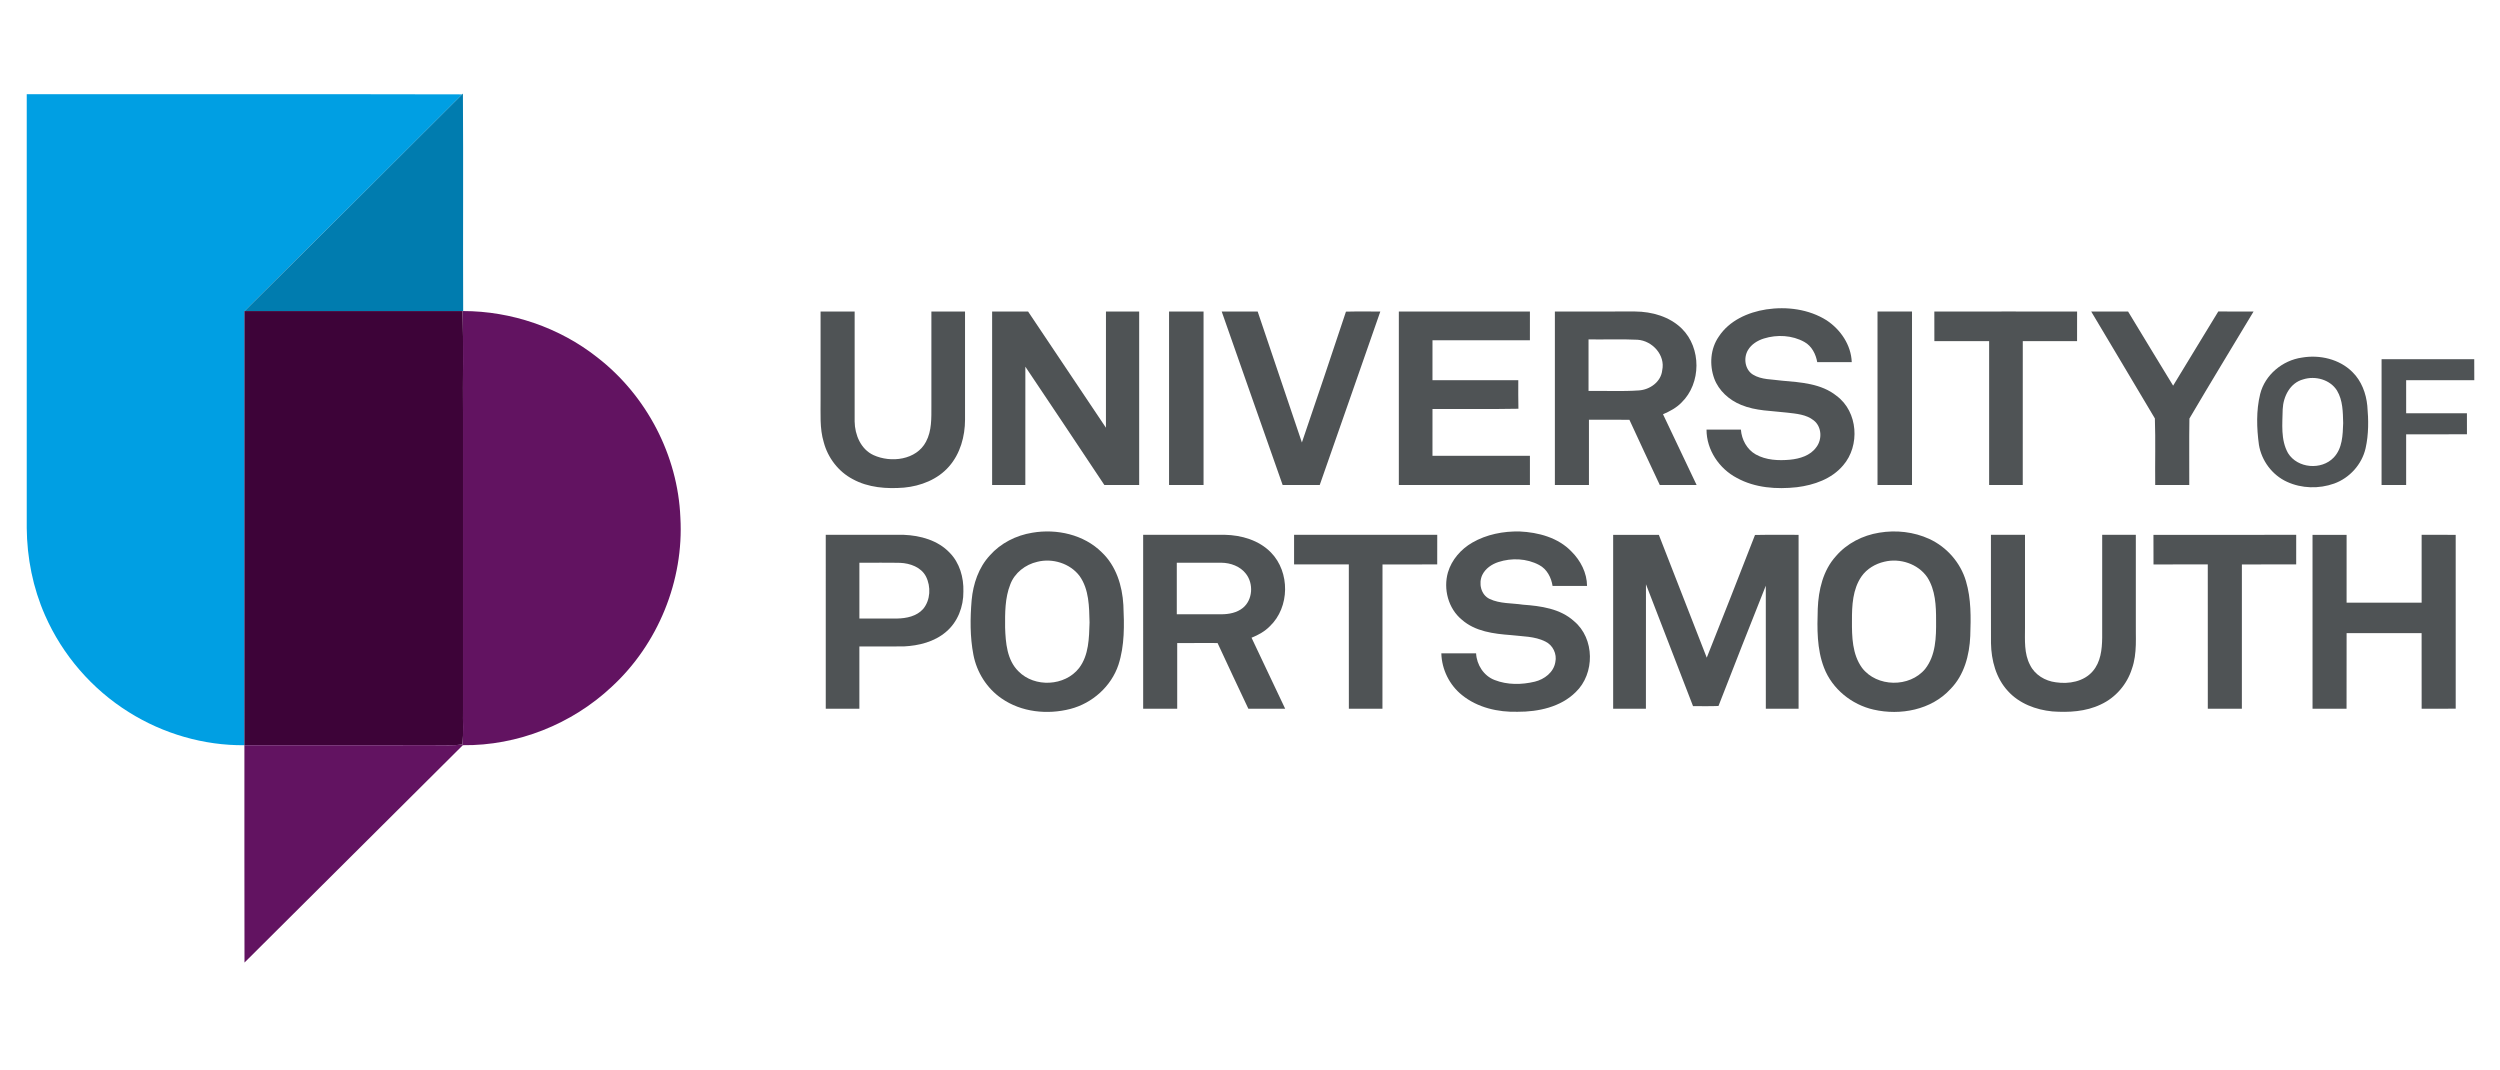 <svg width="187" height="80" viewBox="0 0 187 80" fill="none" xmlns="http://www.w3.org/2000/svg">
<g clip-path="url(#clip0_12989_84228)">
<path d="M2 7.048C12.857 7.056 23.713 7.032 34.569 7.059C29.154 12.474 23.727 17.878 18.292 23.271C18.286 34.095 18.292 44.919 18.289 55.742C15.248 55.773 12.21 54.885 9.639 53.271C6.882 51.553 4.669 48.991 3.368 46.023C2.461 43.97 2.018 41.727 2 39.487V7.048Z" fill="#009FE3"/>
<path d="M34.566 7.059L34.626 7C34.662 12.422 34.623 17.845 34.645 23.267H34.605C29.167 23.271 23.727 23.265 18.289 23.271C23.725 17.877 29.151 12.473 34.566 7.059Z" fill="#007CAF"/>
<path d="M132.116 23.143C133.649 22.912 135.302 23.123 136.63 23.959C137.679 24.653 138.466 25.811 138.511 27.089C137.649 27.094 136.788 27.092 135.929 27.09C135.826 26.493 135.521 25.887 134.974 25.582C134.058 25.069 132.929 25.012 131.936 25.321C131.462 25.47 131.007 25.75 130.749 26.185C130.399 26.768 130.514 27.64 131.115 28.018C131.762 28.416 132.556 28.366 133.285 28.474C134.699 28.599 136.236 28.685 137.387 29.619C138.982 30.804 139.144 33.337 137.868 34.808C137.017 35.823 135.687 36.286 134.404 36.444C132.889 36.61 131.28 36.499 129.924 35.753C128.595 35.062 127.645 33.65 127.648 32.136C128.504 32.133 129.362 32.136 130.219 32.135C130.275 32.88 130.664 33.615 131.329 33.991C132.101 34.424 133.029 34.465 133.893 34.386C134.625 34.314 135.418 34.079 135.861 33.45C136.311 32.867 136.27 31.92 135.672 31.45C135.111 30.996 134.359 30.946 133.672 30.864C132.525 30.727 131.331 30.741 130.248 30.291C129.35 29.93 128.561 29.228 128.224 28.311C127.854 27.288 127.935 26.083 128.565 25.177C129.344 23.982 130.744 23.357 132.116 23.143Z" fill="#4F5355"/>
<path d="M61.379 23.303C62.229 23.301 63.078 23.299 63.928 23.304C63.925 26.046 63.928 28.788 63.927 31.528C63.94 32.52 64.386 33.603 65.336 34.041C66.641 34.64 68.547 34.413 69.266 33.039C69.704 32.219 69.667 31.261 69.668 30.36V23.301H72.184C72.185 25.997 72.183 28.692 72.185 31.388C72.183 32.642 71.827 33.937 70.986 34.894C70.144 35.861 68.875 36.358 67.618 36.474C66.319 36.578 64.945 36.479 63.783 35.839C62.711 35.276 61.922 34.24 61.616 33.078C61.3 32.033 61.39 30.933 61.379 29.859V23.303Z" fill="#4F5355"/>
<path d="M74.211 23.302C75.106 23.3 76.003 23.301 76.9 23.301C78.841 26.198 80.777 29.101 82.724 31.994C82.73 29.097 82.725 26.2 82.726 23.302C83.553 23.3 84.382 23.301 85.21 23.301V36.278H82.606C80.652 33.318 78.665 30.379 76.697 27.429C76.692 30.379 76.696 33.328 76.695 36.278C75.866 36.278 75.038 36.279 74.211 36.277V23.302Z" fill="#4F5355"/>
<path d="M87.445 23.302C88.306 23.301 89.165 23.3 90.026 23.302C90.025 27.627 90.026 31.952 90.026 36.277C89.165 36.279 88.306 36.278 87.445 36.278V23.302Z" fill="#4F5355"/>
<path d="M91.383 23.301H94.073C95.181 26.566 96.275 29.834 97.382 33.098C98.496 29.842 99.591 26.579 100.678 23.311C101.534 23.288 102.391 23.305 103.248 23.302C101.73 27.626 100.239 31.958 98.715 36.28C97.79 36.275 96.866 36.279 95.942 36.278C94.423 31.952 92.895 27.63 91.383 23.301Z" fill="#4F5355"/>
<path d="M104.633 23.301H114.438C114.437 24.018 114.44 24.736 114.437 25.453C112.008 25.452 109.578 25.452 107.15 25.453C107.147 26.449 107.149 27.444 107.149 28.44C109.288 28.441 111.427 28.439 113.568 28.441C113.571 29.152 113.556 29.863 113.578 30.574C111.436 30.617 109.292 30.579 107.15 30.592C107.147 31.759 107.149 32.927 107.149 34.093H114.438V36.278H104.633V23.301Z" fill="#4F5355"/>
<path d="M116.305 23.301C118.306 23.3 120.306 23.302 122.307 23.3C123.565 23.308 124.882 23.679 125.797 24.577C127.268 26.024 127.26 28.667 125.781 30.107C125.396 30.506 124.898 30.769 124.393 30.986C125.233 32.748 126.07 34.513 126.906 36.277C125.988 36.279 125.07 36.279 124.152 36.277C123.392 34.651 122.625 33.031 121.88 31.401C120.871 31.39 119.861 31.397 118.853 31.397V36.277C118.003 36.278 117.154 36.278 116.305 36.278V23.301ZM118.822 25.388C118.819 26.674 118.821 27.959 118.822 29.244C120.073 29.223 121.329 29.29 122.579 29.204C123.413 29.154 124.245 28.562 124.334 27.694C124.579 26.566 123.6 25.485 122.485 25.413C121.266 25.355 120.042 25.406 118.822 25.388Z" fill="#4F5355"/>
<path d="M140.438 23.301H143.018V36.278H140.438V23.301Z" fill="#4F5355"/>
<path d="M144.688 23.305C148.247 23.296 151.807 23.302 155.367 23.302C155.365 24.04 155.367 24.778 155.365 25.516C154.012 25.518 152.657 25.517 151.304 25.517C151.3 29.103 151.302 32.689 151.302 36.276C150.464 36.279 149.624 36.279 148.787 36.276C148.787 32.69 148.788 29.103 148.787 25.517C147.421 25.516 146.056 25.517 144.691 25.517C144.686 24.78 144.693 24.042 144.688 23.305Z" fill="#4F5355"/>
<path d="M156.422 23.302C157.342 23.301 158.262 23.297 159.182 23.305C160.305 25.152 161.419 27.005 162.55 28.848C163.685 27.004 164.79 25.142 165.927 23.3C166.807 23.301 167.687 23.301 168.567 23.301C166.966 25.968 165.344 28.625 163.768 31.307C163.739 32.963 163.766 34.62 163.757 36.278C162.907 36.279 162.059 36.277 161.21 36.278C161.189 34.619 161.242 32.957 161.185 31.3C159.611 28.627 158.001 25.974 156.422 23.302Z" fill="#4F5355"/>
<path d="M172.181 26.748C173.509 26.518 174.982 26.856 175.954 27.821C176.636 28.486 176.985 29.421 177.075 30.355C177.17 31.412 177.181 32.494 176.945 33.535C176.671 34.735 175.752 35.754 174.593 36.171C173.461 36.576 172.162 36.544 171.068 36.04C169.961 35.536 169.161 34.46 168.967 33.266C168.797 32.016 168.758 30.712 169.06 29.477C169.416 28.041 170.727 26.955 172.181 26.748ZM172.283 28.376C171.293 28.638 170.788 29.661 170.745 30.613C170.726 31.708 170.584 32.897 171.144 33.893C171.85 35.038 173.647 35.188 174.564 34.221C175.217 33.538 175.239 32.536 175.269 31.651C175.249 30.826 175.247 29.944 174.808 29.214C174.296 28.393 173.182 28.09 172.283 28.376Z" fill="#4F5355"/>
<path d="M178.142 26.867C180.452 26.865 182.763 26.867 185.073 26.866C185.076 27.389 185.073 27.913 185.077 28.438C183.378 28.444 181.679 28.438 179.98 28.44C179.978 29.265 179.978 30.089 179.981 30.913C181.496 30.915 183.01 30.913 184.526 30.913C184.528 31.438 184.526 31.961 184.528 32.485C183.012 32.49 181.496 32.485 179.98 32.487C179.978 33.75 179.98 35.015 179.98 36.278C179.365 36.278 178.754 36.278 178.141 36.276C178.141 33.14 178.14 30.004 178.142 26.867Z" fill="#4F5355"/>
<path d="M77.214 39.848C79.042 39.534 81.076 39.983 82.414 41.314C83.487 42.33 83.948 43.813 84.028 45.253C84.097 46.745 84.128 48.283 83.661 49.722C83.124 51.338 81.71 52.602 80.063 53.028C78.346 53.473 76.397 53.273 74.92 52.245C73.818 51.49 73.061 50.284 72.811 48.98C72.551 47.633 72.565 46.246 72.68 44.884C72.792 43.673 73.199 42.453 74.039 41.546C74.85 40.626 76.006 40.044 77.214 39.848ZM77.592 42.022C76.699 42.226 75.895 42.846 75.57 43.712C75.165 44.734 75.175 45.857 75.182 46.937C75.221 48.077 75.317 49.368 76.183 50.216C77.391 51.446 79.658 51.335 80.717 49.967C81.452 48.998 81.461 47.722 81.499 46.562C81.468 45.38 81.468 44.09 80.752 43.083C80.042 42.141 78.726 41.734 77.592 42.022Z" fill="#4F5355"/>
<path d="M110.126 40.588C111.193 39.971 112.447 39.728 113.671 39.754C115.071 39.817 116.556 40.215 117.548 41.256C118.232 41.935 118.703 42.852 118.711 43.827C117.85 43.827 116.991 43.823 116.132 43.829C116.036 43.201 115.711 42.565 115.129 42.262C114.202 41.766 113.069 41.718 112.078 42.041C111.577 42.205 111.104 42.529 110.872 43.012C110.584 43.63 110.768 44.49 111.42 44.799C112.193 45.166 113.083 45.106 113.914 45.23C115.254 45.327 116.706 45.524 117.739 46.465C119.294 47.758 119.308 50.391 117.863 51.77C116.737 52.89 115.066 53.246 113.524 53.241C112.055 53.283 110.516 52.932 109.358 51.992C108.416 51.24 107.843 50.07 107.812 48.87H110.412C110.454 49.722 110.983 50.554 111.795 50.864C112.746 51.238 113.821 51.226 114.805 50.988C115.519 50.815 116.216 50.289 116.338 49.531C116.474 48.92 116.158 48.253 115.587 47.983C114.794 47.586 113.879 47.609 113.017 47.505C111.735 47.409 110.346 47.239 109.345 46.353C108.33 45.52 107.949 44.061 108.305 42.817C108.584 41.873 109.277 41.078 110.126 40.588Z" fill="#4F5355"/>
<path d="M140.572 39.844C141.827 39.634 143.155 39.78 144.315 40.315C145.622 40.917 146.649 42.092 147.054 43.47C147.449 44.797 147.424 46.202 147.376 47.573C147.316 49.002 146.926 50.497 145.893 51.543C144.471 53.099 142.148 53.539 140.149 53.08C138.505 52.711 137.047 51.531 136.44 49.953C135.896 48.552 135.921 47.015 135.968 45.538C136.022 44.138 136.358 42.67 137.324 41.605C138.144 40.645 139.331 40.042 140.572 39.844ZM140.948 42.017C140.274 42.171 139.636 42.549 139.238 43.121C138.577 44.081 138.522 45.297 138.527 46.423C138.519 47.624 138.545 48.941 139.28 49.955C140.387 51.409 142.837 51.443 144 50.04C144.801 49.023 144.831 47.657 144.819 46.423C144.823 45.318 144.774 44.128 144.155 43.171C143.464 42.172 142.114 41.73 140.948 42.017Z" fill="#4F5355"/>
<path d="M61.766 40.005C63.713 40.004 65.659 40.003 67.604 40.005C68.845 40.053 70.157 40.416 71.034 41.342C71.783 42.101 72.092 43.198 72.061 44.244C72.076 45.368 71.639 46.529 70.763 47.263C69.896 48.009 68.729 48.298 67.607 48.352C66.499 48.362 65.39 48.35 64.281 48.357C64.282 49.909 64.283 51.46 64.281 53.012C63.442 53.013 62.605 53.013 61.767 53.012C61.765 48.677 61.766 44.34 61.766 40.005ZM64.282 42.092C64.281 43.483 64.282 44.875 64.282 46.268C65.219 46.266 66.155 46.272 67.093 46.266C67.796 46.255 68.569 46.099 69.054 45.547C69.605 44.883 69.644 43.877 69.262 43.121C68.9 42.425 68.079 42.133 67.335 42.101C66.317 42.078 65.3 42.098 64.282 42.092Z" fill="#4F5355"/>
<path d="M85.508 40.005C87.541 40.003 89.574 40.005 91.607 40.003C92.861 40.026 94.174 40.409 95.067 41.326C96.505 42.794 96.478 45.421 94.986 46.842C94.604 47.233 94.118 47.5 93.615 47.702C94.445 49.476 95.298 51.239 96.13 53.012C95.212 53.014 94.294 53.011 93.377 53.014C92.597 51.382 91.842 49.737 91.074 48.099C90.068 48.101 89.06 48.094 88.055 48.103C88.058 49.739 88.056 51.375 88.055 53.012C87.206 53.013 86.357 53.013 85.509 53.012C85.507 48.677 85.508 44.34 85.508 40.005ZM88.024 42.092C88.023 43.377 88.024 44.662 88.024 45.945C89.134 45.948 90.245 45.945 91.354 45.948C91.921 45.947 92.52 45.836 92.969 45.47C93.71 44.862 93.775 43.657 93.197 42.919C92.769 42.359 92.046 42.099 91.357 42.092C90.246 42.09 89.135 42.093 88.024 42.092Z" fill="#4F5355"/>
<path d="M96.797 40.005C100.366 40.003 103.936 40.004 107.506 40.005C107.506 40.743 107.506 41.48 107.504 42.219C106.139 42.222 104.776 42.221 103.411 42.221C103.407 45.818 103.413 49.416 103.407 53.013H100.895C100.891 49.416 100.896 45.817 100.892 42.219C99.527 42.22 98.162 42.222 96.797 42.219V40.005Z" fill="#4F5355"/>
<path d="M120.664 40.006C121.802 40.004 122.941 40.001 124.082 40.008C125.274 43.071 126.475 46.131 127.665 49.194C128.885 46.141 130.08 43.079 131.274 40.016C132.36 39.992 133.448 40.01 134.534 40.006C134.533 44.341 134.534 48.677 134.534 53.012C133.716 53.015 132.899 53.013 132.084 53.012C132.081 49.944 132.084 46.877 132.082 43.809C130.889 46.803 129.71 49.803 128.543 52.807C127.909 52.835 127.274 52.816 126.639 52.819C125.468 49.779 124.291 46.743 123.118 43.703C123.112 46.806 123.118 49.909 123.114 53.012C122.297 53.013 121.481 53.015 120.664 53.012V40.006Z" fill="#4F5355"/>
<path d="M148.922 40.005C149.771 40.003 150.62 40.004 151.47 40.004C151.47 42.317 151.469 44.63 151.47 46.942C151.47 47.884 151.392 48.886 151.851 49.748C152.208 50.478 152.975 50.937 153.771 51.035C154.744 51.185 155.873 50.987 156.538 50.207C157.132 49.522 157.232 48.581 157.243 47.712C157.247 45.144 157.243 42.574 157.244 40.005C158.083 40.004 158.92 40.003 159.76 40.005V46.423C159.734 47.626 159.88 48.868 159.467 50.026C159.103 51.186 158.249 52.184 157.137 52.695C156.015 53.233 154.738 53.302 153.515 53.214C152.284 53.094 151.036 52.625 150.193 51.692C149.3 50.729 148.947 49.391 148.926 48.105C148.917 45.406 148.926 42.705 148.922 40.005Z" fill="#4F5355"/>
<path d="M161.078 40.007C164.638 40.001 168.196 40.005 171.756 40.005C171.756 40.743 171.756 41.48 171.755 42.219C170.4 42.222 169.047 42.219 167.693 42.22C167.689 45.818 167.693 49.414 167.692 53.012C166.842 53.013 165.993 53.013 165.144 53.013C165.142 49.414 165.146 45.817 165.142 42.219C163.789 42.22 162.434 42.22 161.082 42.22C161.076 41.482 161.081 40.744 161.078 40.007Z" fill="#4F5355"/>
<path d="M172.977 40.006C173.826 40.004 174.676 40.002 175.526 40.007C175.524 41.698 175.525 43.389 175.525 45.08H181.138C181.138 43.387 181.136 41.697 181.138 40.004C181.986 40.004 182.835 40.003 183.686 40.006C183.686 44.341 183.684 48.675 183.687 53.01C182.837 53.017 181.988 53.012 181.139 53.013C181.135 51.129 181.14 49.244 181.136 47.359C179.265 47.36 177.396 47.36 175.526 47.359C175.521 49.244 175.529 51.129 175.522 53.013C174.674 53.012 173.826 53.015 172.978 53.012C172.976 48.677 172.977 44.341 172.977 40.006Z" fill="#4F5355"/>
<path d="M18.284 23.27C23.722 23.264 29.162 23.27 34.6 23.267C34.671 25.802 34.612 28.339 34.632 30.875C34.632 38.286 34.632 45.697 34.632 53.108C34.617 53.969 34.672 54.833 34.595 55.692C33.902 55.777 33.204 55.732 32.509 55.738C27.767 55.738 23.024 55.737 18.281 55.741C18.283 44.917 18.279 34.094 18.284 23.27Z" fill="#3D0338"/>
<path d="M34.601 23.267H34.641C38.248 23.269 41.844 24.496 44.673 26.729C48.357 29.576 50.705 34.066 50.892 38.71C51.165 43.417 49.224 48.185 45.746 51.38C42.773 54.168 38.709 55.79 34.62 55.74C29.177 61.159 23.737 66.584 18.288 71.999C18.274 66.58 18.286 61.16 18.282 55.741C23.025 55.737 27.768 55.74 32.509 55.738C33.205 55.732 33.903 55.777 34.596 55.692C34.673 54.833 34.617 53.969 34.633 53.108C34.633 45.697 34.633 38.286 34.633 30.875C34.612 28.339 34.672 25.802 34.601 23.267Z" fill="#621361"/>
</g>
<defs>
<clipPath id="clip0_12989_84228">
<rect width="183.083" height="65" fill="white" transform="translate(2 7)"/>
</clipPath>
</defs>
</svg>
